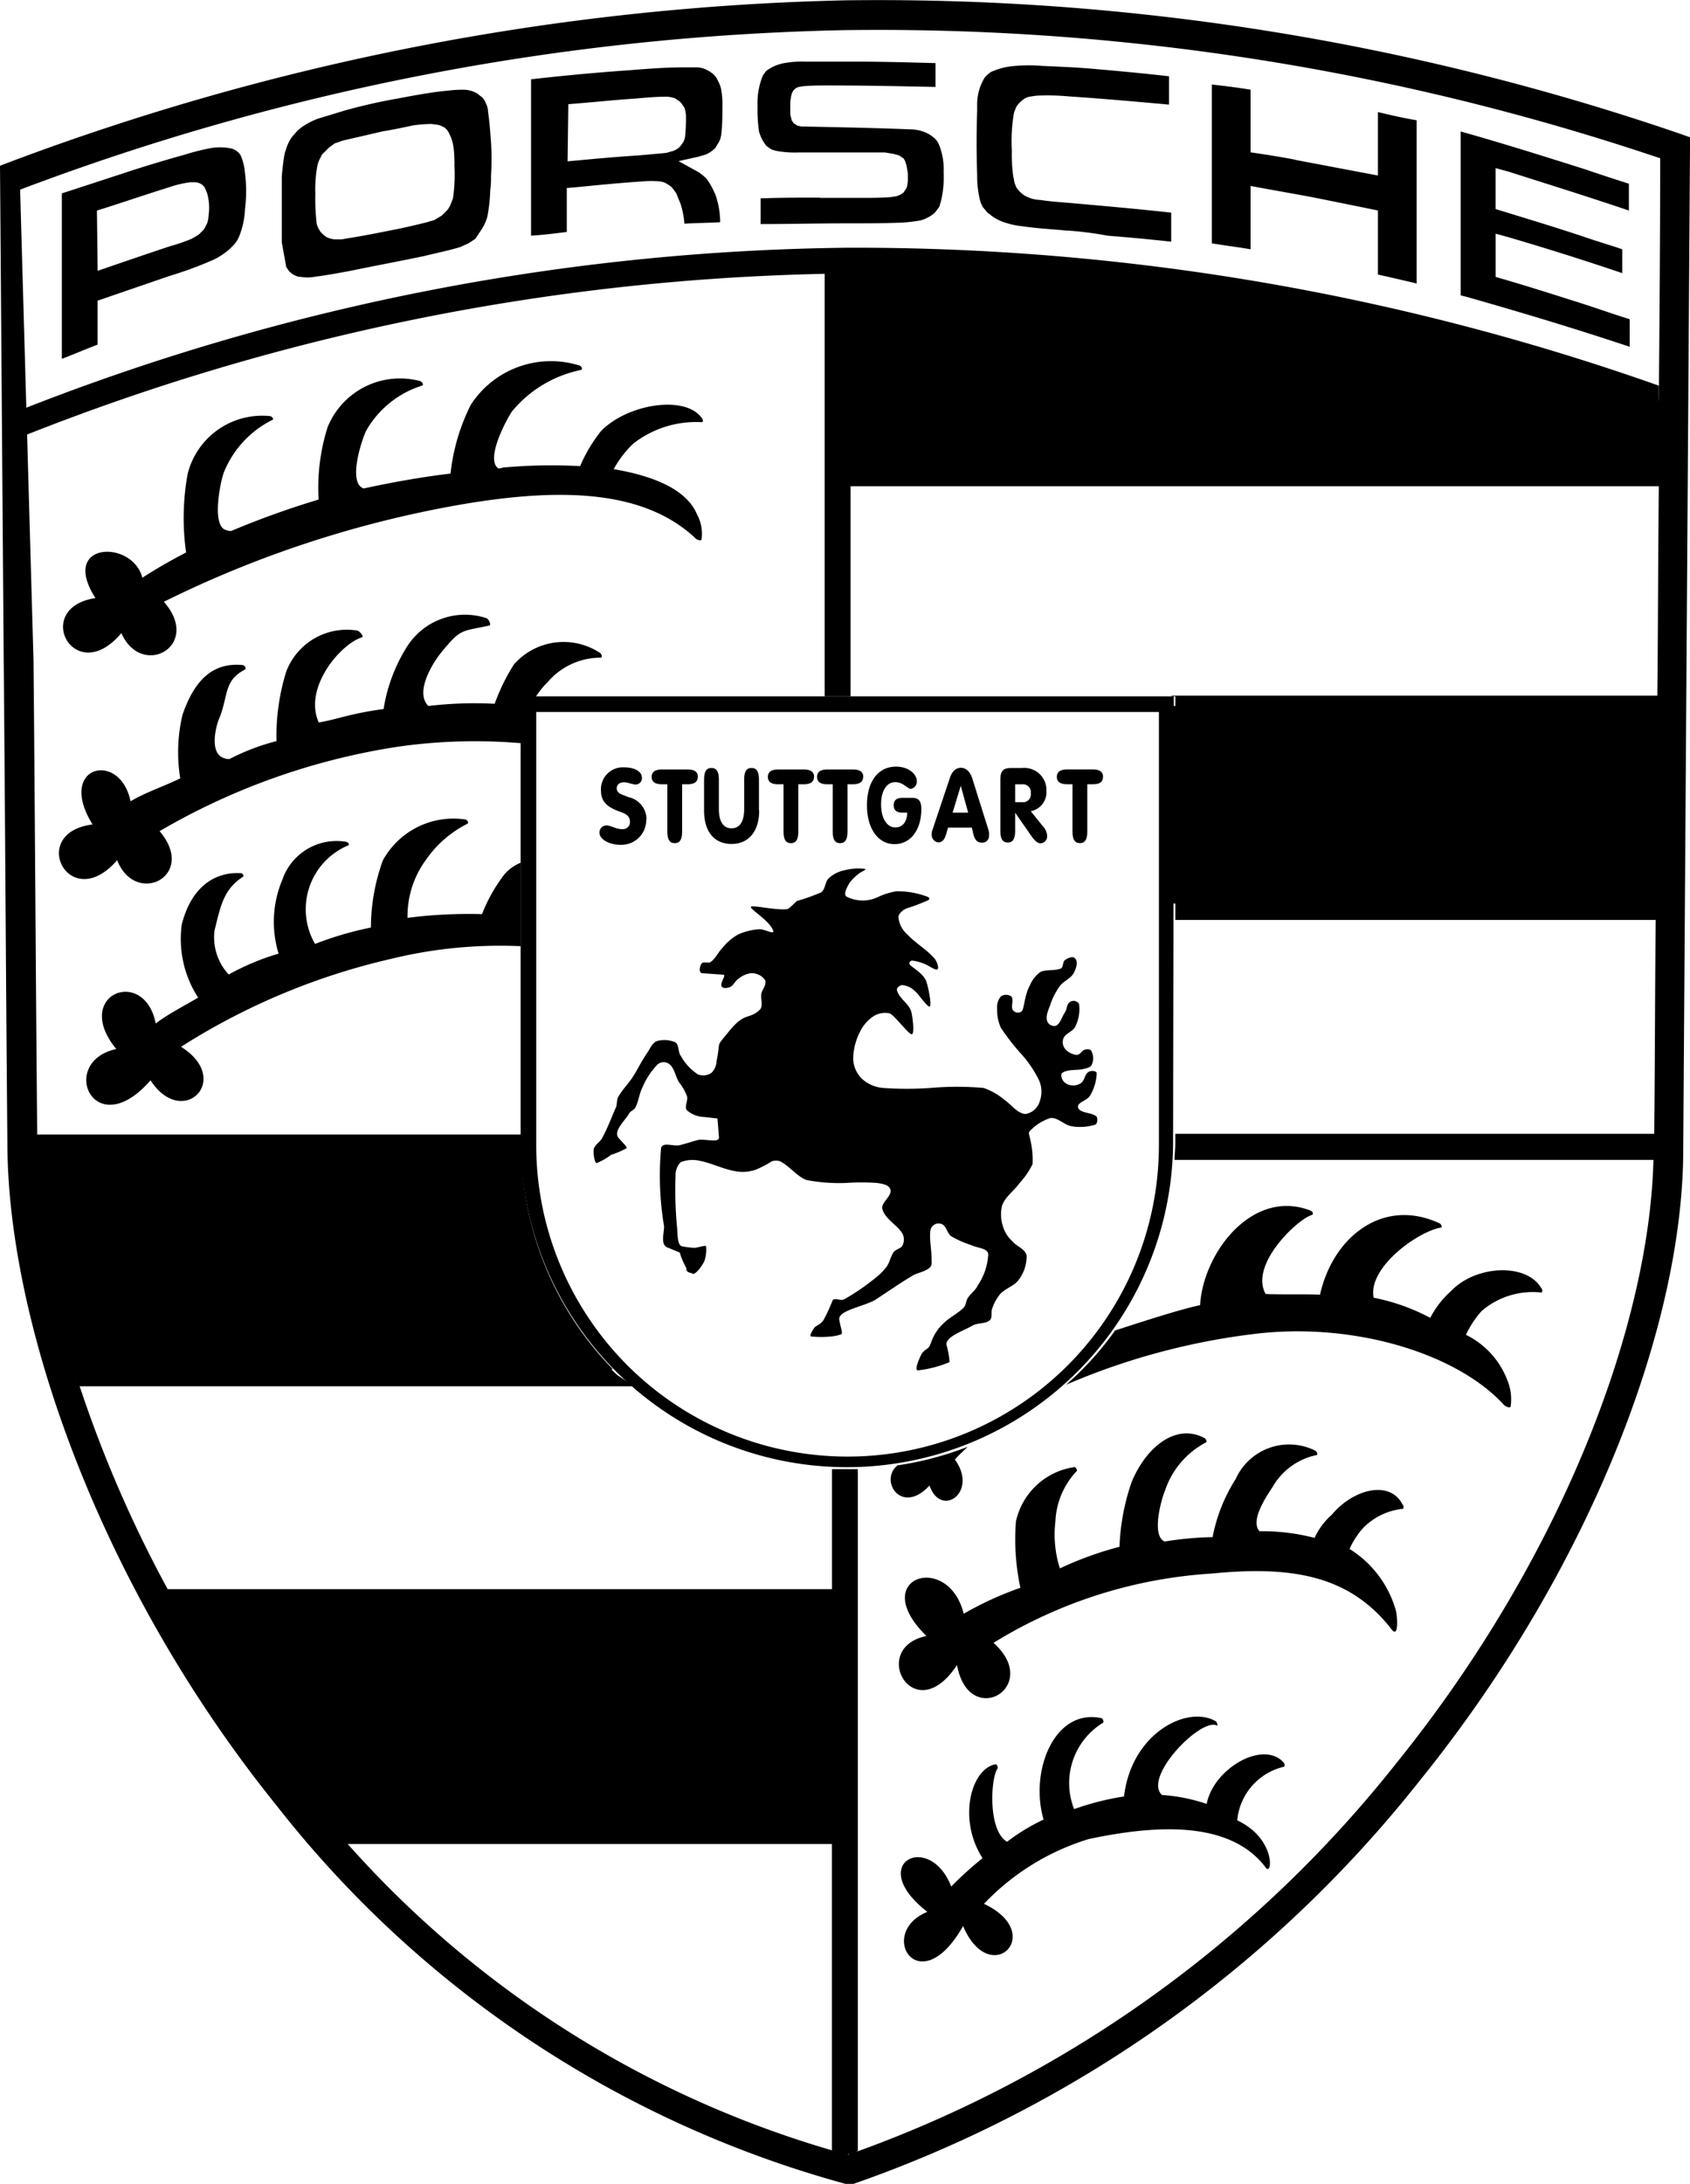 <svg xmlns="http://www.w3.org/2000/svg" width="45.683" height="58.999"><path data-name="パス 1256" d="M26.053 43.597a8.872 8.872 0 011.53-.7 6.2 6.2 0 01-.121-1.792 1.892 1.892 0 011.591-1.47c.04.02.081.1.04.121a2.108 2.108 0 00-.564 1.349 3.012 3.012 0 00.121 1.268 9.306 9.306 0 011.611-.584 6.029 6.029 0 01.322-1.731c.362-.906 1.168-1.631 1.973-1.208.04.02.081.1.04.121a2.286 2.286 0 00-1.107 1.309c-.081.181-.362 1.148-.04 1.349a.02.02 0 01.02.02 9.023 9.023 0 011.309-.121 4.493 4.493 0 01.624-1.57 1.583 1.583 0 012.154-.765c.04.02.081.121.02.121a1.778 1.778 0 00-1.168.846c-.1.161-.644.906-.362 1.208h.1a5.605 5.605 0 011.389.181 1.849 1.849 0 01.463-.624c.584-.7 1.57-.946 1.913-.282.04.04.04.121 0 .121a1.763 1.763 0 00-1.047.5 2.1 2.1 0 00-.383.584 2.883 2.883 0 011.248 1.651c.04.121.1.846-.141.483-1.107-1.389-2.6-1.691-4.832-1.47a12.727 12.727 0 00-5.9 1.872c1.329 1.188-.664 2.356-.987.6-1.168 1.772-2.4-.463-.825-.785-1.611-1.57.584-2.3 1.007-.6z"/><path data-name="パス 1257" d="M30.14 35.946c.866-.282 1.812-.584 2.3-.685.081-1.409 1.409-3.161 2.98-2.557.06.02.1.1.04.121-.4.121-1.691 1.349-1.248 2.134.322.02 1.208 0 1.47.02.342-1.55 1.691-2.637 3.221-1.933.06.02.1.121.04.121-.6.1-1.973 1.067-1.812 1.893a5.43 5.43 0 011.53.544 2.513 2.513 0 01.564-.725c.664-.7 2.033-.765 2.436-.081.04.04.04.121 0 .121a2.123 2.123 0 00-1.611.5 2.6 2.6 0 00-.423.644 2.259 2.259 0 011.127 1.248 1.342 1.342 0 01.081.685c-.02.06-.141 0-.181-.04-1.268-1.389-4.067-2.255-6.785-1.913a18.439 18.439 0 00-5.054 1.369 8.358 8.358 0 001.329-1.47zm-3.986 3.145c-.121.121-.242.221-.342.342.644.886-.383 1.591-.685.7-.765.825-1.369-.141-.866-.544a8.751 8.751 0 001.893-.5z"/><path data-name="パス 1258" d="M25.713 50.966a10.342 10.342 0 01.846-.765c-.685-1.067-.3-2.436.362-2.537a.1.1 0 01.04.121c-.181.262-.262 1.671.262 1.973a5.434 5.434 0 01.987-.6c-.383-1.289.282-3.02 1.57-2.738.04.02.06.1.04.121a1.909 1.909 0 00-.785 2.335 7.357 7.357 0 011.349-.342c.2-1.711 1.711-2.476 2.476-2.033.04.02.06.121.04.121-.423-.242-2.013 1.389-1.49 1.872a4.754 4.754 0 011.208.242c.181-.946 1.51-1.731 2.074-1.127.04.04.04.121.02.121a1.642 1.642 0 00-1.268 1.45c1.067.5.946 1.55.765 1.268-1.007-1.329-3.141-1.107-4.772-.765a6.525 6.525 0 00-2.839 1.752c1.711.805.161 2.315-.564.6-1.188 2.094-2.356.181-.966-.383-1.691-1.309.06-2.195.644-.685z"/><path data-name="パス 1259" d="M8.476 49.374a34.409 34.409 0 01-4.268-6.2h18.523v6.2z"/><path data-name="パス 1260" d="M31.65 19.075h13.61v5.335H31.65z"/><path data-name="パス 1261" d="M45.26 10.981l-4.027-1.429-4.691-.946-5.275-1.148-4.892-.383H22.65v5.617h22.59z"/><path data-name="パス 1262" d="M3.342 4.679a35.673 35.673 0 011.651-.5 5.65 5.65 0 01.624-.161 1.481 1.481 0 01.664 0l.081.04a.355.355 0 01.161.181 1.58 1.58 0 01.1.443 3.881 3.881 0 010 .966 2.235 2.235 0 01-.161.745.766.766 0 01-.181.262 1.3 1.3 0 01-.181.161 1.767 1.767 0 01-.423.242 10.356 10.356 0 01-1.106.401l-1.933.664v1.188c-.322.121-.644.262-.966.383v-4.47c.564-.181 1.107-.362 1.671-.544zm-.7 2.637c.644-.221 1.289-.443 1.953-.664a4.971 4.971 0 00.584-.2l.141-.081.06-.04.06-.06.06-.06.04-.06.06-.121a.856.856 0 00.04-.221 1.436 1.436 0 00-.04-.584l-.04-.1-.04-.081-.06-.06-.081-.04-.081-.02h-.161a3.079 3.079 0 00-.584.141c-.644.2-1.289.423-1.933.624l.02 1.631zm8.194-4.671c.443-.081.866-.161 1.309-.2a2.974 2.974 0 01.423-.02.715.715 0 01.2.04.6.6 0 01.161.081c.04.04.081.06.121.1a.5.5 0 01.081.141.459.459 0 01.06.221c.04.262.06.544.081.825a7.106 7.106 0 010 .926 2.436 2.436 0 01-.02.383 4.436 4.436 0 01-.081.725 1.386 1.386 0 01-.06.161 1.5 1.5 0 01-.141.242l-.121.181-.181.121c-.081.04-.141.06-.221.1-.322.1-.644.161-.966.242-.664.141-1.329.262-1.993.4-.322.06-.644.121-.966.161a1.148 1.148 0 01-.262.02l-.2-.02a.982.982 0 01-.141-.06l-.1-.081-.081-.121-.121-.664v-1.79c.02-.2.04-.423.081-.624l.06-.181a1.085 1.085 0 01.141-.262l.141-.161.121-.1a2.083 2.083 0 01.423-.221l.725-.221a14.4 14.4 0 011.53-.342zm-.5.906l-1.047.242c-.081.02-.161.06-.242.081l-.081.06-.081.06-.06.06-.06.06-.06.06-.04.081a.841.841 0 00-.081.2 3.444 3.444 0 00-.06.785 5.533 5.533 0 00.04.825l.04.1.06.1.081.081.081.06.1.04.1.02h.121a.621.621 0 00.2-.02c.4-.06.805-.141 1.208-.221.322-.06.664-.141.987-.221.06-.02.141-.04.2-.06l.1-.06.1-.06.081-.081.081-.081.06-.1.04-.1.04-.1a4.356 4.356 0 00.04-.886 3.412 3.412 0 00-.02-.463l-.02-.121a1.135 1.135 0 00-.081-.242l-.04-.081-.04-.06-.06-.06-.04-.02-.081-.04-.081-.02-.161-.02a3.922 3.922 0 00-.5.04c-.282.06-.564.121-.825.161zm6.635-1.65c.5-.04 1.007-.081 1.51-.081h.322a.591.591 0 01.322.081.44.44 0 01.1.06.492.492 0 01.181.221.841.841 0 01.081.2 2.125 2.125 0 01.04.5c0 .221 0 .423-.02.644a1.01 1.01 0 01-.04.242l-.04.081c-.04.06-.06.1-.1.161l-.1.081a.875.875 0 01-.141.081c-.06.02-.141.04-.2.06l-.544.121.544.3a1.762 1.762 0 01.2.161l.06.081a2.3 2.3 0 01.2.383 2.28 2.28 0 01.121.725c-.322.02-.644.02-.966.04a2.4 2.4 0 00-.1-.523l-.081-.2-.04-.1-.06-.081-.06-.081-.081-.06-.1-.06a.588.588 0 00-.181-.04 2.426 2.426 0 00-.383 0c-.624.04-1.228.1-1.852.161l-.242.02v1.188c-.322.04-.644.081-.966.1V2.142c.886-.1 1.752-.181 2.617-.242zm-1.629 2.458c.644-.06 1.289-.121 1.933-.161l.664-.06a.588.588 0 00.181-.04l.081-.02.081-.04.06-.04.06-.06.04-.06.04-.06a.474.474 0 00.04-.161 4.906 4.906 0 00.02-.544.886.886 0 00-.04-.2l-.04-.06-.04-.06-.06-.06-.06-.04-.06-.04-.081-.02a.557.557 0 00-.181-.02c-.322 0-.644.04-.946.06-.564.04-1.107.1-1.671.141l-.02 1.55zm6.845.987h1.107c.242 0 .5 0 .765-.02.06 0 .1-.02.161-.02a.982.982 0 00.141-.06l.06-.04.04-.06.04-.06.02-.06.02-.141v-.2l-.039-.226-.02-.06-.02-.06-.04-.06-.06-.04-.06-.04-.141-.04-.242-.04h-2.336a2.754 2.754 0 01-.584-.04 1.283 1.283 0 01-.141-.04l-.06-.04-.06-.04-.04-.04-.04-.06-.04-.06a1.232 1.232 0 01-.1-.242 3.907 3.907 0 01-.04-.685 1.932 1.932 0 01.141-.825c.02-.04.06-.081.081-.121a1.138 1.138 0 01.5-.221 2.658 2.658 0 01.564-.04h1.329c.725 0 1.47.02 2.195.04v.644c-.966-.02-1.933-.04-2.9-.04-.221 0-.443 0-.664.02-.04 0-.1.02-.141.02l-.081.04-.06.06-.04.081-.02.081-.02.141v.342l.02.081.02.081.06.081.1.06.1.02c1.007.02 2.033.04 3.04.081l.121.02a.925.925 0 01.443.221.475.475 0 01.121.181 1.773 1.773 0 01.121.725 2.808 2.808 0 01-.081.825c-.02.04-.02.081-.04.121l-.06.081a.47.47 0 01-.141.141 1.02 1.02 0 01-.3.141 4.29 4.29 0 01-.5.06c-.5.02-.987.02-1.49.02-.785 0-1.57.02-2.335.02v-.695c.523-.02 1.047-.02 1.57-.02zm6.664.886c-.4-.04-.825-.06-1.228-.121a2.206 2.206 0 01-.523-.121 1.353 1.353 0 01-.242-.121c-.06-.04-.1-.081-.161-.121-.04-.04-.081-.1-.121-.141a.715.715 0 01-.081-.181 2.7 2.7 0 01-.081-.7c-.02-.584-.02-1.148 0-1.731v-.148a1.382 1.382 0 01.2-.745.7.7 0 01.181-.161 1.892 1.892 0 01.664-.161 4.118 4.118 0 01.7 0c.463.02.946.04 1.409.081.685.06 1.349.121 2.033.2v.765c-.906-.081-1.792-.161-2.7-.221a6.434 6.434 0 00-.886-.02l-.141.02-.1.02-.081.04-.081.06-.081.081-.06.081-.04.1a.588.588 0 00-.04.181 4.291 4.291 0 00-.04.886 4.377 4.377 0 00.04.725c.02.06.02.121.04.181l.04.1.06.081.081.081.081.06.081.04.1.04a1.011 1.011 0 00.242.04c.262.04.544.06.805.081.906.081 1.832.161 2.738.262v.785a49.679 49.679 0 00-1.711-.161 9.228 9.228 0 00-1.107-.141zm6.161-1.913l2.235.423V3.028c.342.081.685.161 1.047.221v4.41a85.448 85.448 0 00-1.047-.242V5.686c-.6-.121-1.188-.242-1.792-.362-.544-.1-1.107-.2-1.651-.3v1.711c-.342-.06-.685-.1-1.047-.161V2.283c.342.04.7.081 1.047.141v1.691c.4.06.805.121 1.208.2zm7.912.282c.362.121.725.242 1.107.362v.725c-1.067-.362-2.154-.7-3.241-1.047l-.362-.1v1.107c.785.242 1.591.483 2.376.745.342.121.7.221 1.047.342v.644a77.722 77.722 0 00-3.06-.966l-.362-.1v1.168c.765.221 1.53.463 2.275.7.443.141.886.3 1.349.443v.745c-1.45-.483-2.919-.926-4.409-1.349l-.161-.04V3.552c1.148.322 2.3.685 3.443 1.047z"/><path data-name="パス 1263" d="M1.611 36.994a21.949 21.949 0 01-1.007-5.9h13.489a8.7 8.7 0 002.476 5.9z"/><path data-name="パス 1264" d="M0 4.478l.262-.1A68.5 68.5 0 0122.831.009a66.829 66.829 0 0122.57 3.6l.282.1v.282L45.5 31.115c-.02 4.671-2.476 11.234-7.107 16.972A33.608 33.608 0 0123.073 59h-.221A29.338 29.338 0 017.47 48.772C2.678 42.833.221 35.742.2 30.934.16 26.565.14 22.196.1 17.847L0 4.478zm8.778 44.656h13.691v-5.492H4.913a2.2 2.2 0 01-.161-.3 36.691 36.691 0 003.322 4.953c.242.282.463.564.7.846zm13.711.685H9.4a27.942 27.942 0 0013.087 8.275v-8.275zm-13.127-.04a.534.534 0 01-.1-.121.534.534 0 00.1.121zm-.242-.262c-.02-.02-.02-.02-.02-.04a.07.07 0 00.02.04zm-4.59-6.584h17.959v-3.241h.7v18.422a.07.07 0 00-.04.02 32.785 32.785 0 0014.621-10.53c4.449-5.517 6.825-11.8 6.926-16.308v.04H31.75c0-.141.02-.282.02-.423v-.281h12.946c.02-1.933.02-3.866.04-5.778H31.771v-.685h12.986c.02-1.57.02-3.121.04-4.671H31.771v-.685h-.1v-.02H44.8c.02-1.893.02-3.765.04-5.657H22.992v5.678h-.7V7.398A62.1 62.1 0 00.725 11.742l-.02-.725a62.7 62.7 0 0122.207-4.324 65.185 65.185 0 0121.925 3.725v.724c.02-2.3.04-4.59.04-6.866A66.146 66.146 0 0022.851.814 66.817 66.817 0 00.544 5.123l.362 12.724c.04 4.268.06 8.537.1 12.825v-.02h13.108v.282a2.973 2.973 0 00.02.423H.987a21.689 21.689 0 00.966 5.456c0-.02-.02-.04-.02-.06h14.375a3.618 3.618 0 00.383.4l.443.3H2.154a33.417 33.417 0 002.376 5.476zm.2.383a.02.02 0 00-.02-.02.02.02 0 01.02.02zm-.02-.04c-.02-.02-.02-.04-.04-.06.02.02.02.04.04.06zm-.121-.2zm-2.476-5.758c-.02-.04-.02-.081-.04-.1.02.04.04.06.04.1zm-.081-.262c-.02-.04-.02-.081-.04-.121a.286.286 0 01.04.121zm-1.047-5.9zm0-.443zm43.69.081zm0 .1zm0 .04zm0 .121zm0 .04zm0 .02zm0-.06v-.02.02zm0-.06v-.02.02zm0-.3v-.02.02zm.1-11.8zm-21.783-6.444h21.825v-1.288a64.757 64.757 0 00-21.825-3.765v5.053zm21.825.342zm0 .2zm0 .02zm-21.7 45.139zm-.161.04zm0 0c-.02 0-.02 0-.04.02.02 0 .02 0 .04-.02zm-.282-.04c-.06-.02-.1-.02-.161-.04a.379.379 0 01.161.04zm.443-.02z"/><path data-name="パス 1265" d="M3.842 15.612a14.05 14.05 0 011.188-.685 6.706 6.706 0 01.04-2.114 2.075 2.075 0 012.235-1.57c.06.02.1.081.06.1a2.717 2.717 0 00-1.309 1.409c-.081.181-.362 1.47.06 1.57a.3.3 0 00.141.02 23.371 23.371 0 012.356-.846 5.419 5.419 0 01.242-1.953 2.112 2.112 0 012.5-1.248c.06.02.1.1.06.121a2.649 2.649 0 00-1.51 1.208c-.1.181-.523 1.409-.081 1.57h.02c.745-.161 1.51-.3 2.335-.4a5.415 5.415 0 01.544-1.852 2.578 2.578 0 012.939-1.067c.06.02.1.1.04.121a3.258 3.258 0 00-1.852 1.107c-.121.161-.745 1.289-.383 1.55a.255.255 0 00.121-.02 14.373 14.373 0 012.094-.04 4.043 4.043 0 01.564-.946c.7-.725 2.255-.987 2.718-.362.04.04.06.121 0 .121a2.758 2.758 0 00-1.852.584 2.875 2.875 0 00-.523.685c1.067.181 1.973.544 2.255 1.228a1.1 1.1 0 01.121.664c0 .06-.141.02-.181-.04-1.349-1.248-3.5-1.389-6.382-.886a29.418 29.418 0 00-7.973 2.617c1.047 1.188-.6 2.094-1.148.846-1.268 1.51-2.436-.685-.7-.946-.987-1.53 1.007-1.591 1.268-.544z"/><path data-name="パス 1266" d="M4.208 27.652c.342-.262.785-.483 1.148-.7a2.909 2.909 0 01-.443-1.973c.242-.966.846-1.429 1.591-1.389.06 0 .1.081.06.1-.523.342-.6.785-.765 1.45a1.476 1.476 0 00.383 1.188 6.593 6.593 0 011.349-.564 2.925 2.925 0 01.1-1.993 1.548 1.548 0 011.731-1.027c.06.02.1.081.04.1a1.871 1.871 0 00-.886 2.658 9.171 9.171 0 011.51-.443 5.394 5.394 0 01.322-1.812 2.177 2.177 0 012.235-1.107c.06.02.1.1.04.121a2.991 2.991 0 00-1.107.966 2.569 2.569 0 00-.5 1.57 12.964 12.964 0 012.013-.1 4.379 4.379 0 01.6-1.067 1.142 1.142 0 01.443-.322v2.255a12.4 12.4 0 00-3.5.342 18.09 18.09 0 00-5.678 2.376c1.409.886.04 2.235-.825.906-1.53 1.752-2.517-.5-.926-.846-1.208-1.47.765-2.255 1.067-.685z"/><path data-name="パス 1267" d="M3.523 21.652c.4-.242.946-.423 1.349-.624a4.382 4.382 0 01.06-1.711c.322-.946.825-1.429 1.631-1.349.06.02.1.081.06.121-.584.3-.443.7-.7 1.329-.081.181-.282.946.141 1.067a.3.3 0 00.141.02 6.084 6.084 0 011.268-.483 5.927 5.927 0 01.262-1.872 1.752 1.752 0 011.929-1.113c.06.02.181.161.121.181-.584.181-1.591 1.369-1.168 2.3.5-.081.846-.242 1.752-.362a4.449 4.449 0 01.624-1.671 1.854 1.854 0 012.154-.785c.06.02.141.181.081.2-.745.161-.765.081-1.248.664-.262.3-.785 1.127-.4 1.51a10.452 10.452 0 011.792-.06 5.268 5.268 0 01.523-1.067 1.787 1.787 0 012.335-.3c.04.04.06.121 0 .121a1.882 1.882 0 00-1.429.664 2.2 2.2 0 00-.322.4h-.383v1.248a14.671 14.671 0 00-3.382.1 18.221 18.221 0 00-6.4 2.275c1.027 1.208-.644 2.054-1.148.785-1.289 1.49-2.436-.745-.664-.966-.987-1.591.745-2.013 1.027-.624z"/><g data-name="グループ 356"><path data-name="パス 1268" d="M31.327 19.236v11.7a8.416 8.416 0 01-16.832 0v-11.7h16.832m.4-.423H14.073v12.1a8.819 8.819 0 0017.637 0l.02-12.1z"/></g><path data-name="パス 1269" d="M22.529 27.39c.081.081.262-.02.322-.1a1.659 1.659 0 00.141-.785 1.992 1.992 0 00-.081-.846c-.161-.483-.383-.866-.926-.946-.06-.02-.181.1-.141.141.362.383.5.362.6.946.1.564.04 1.55.081 1.591zm-3.805 7.027c.081.02.262-.221.322-.362a.963.963 0 00.04-.383c-.02-.04-.221.04-.322.04a2.326 2.326 0 01-.322-.04c-.141-.02-.121-.342-.141-.523a10.675 10.675 0 01-.04-1.389.485.485 0 01.141-.362.853.853 0 01.5-.04c.322.06.624.221.966.282a1.079 1.079 0 00.564-.04 2.8 2.8 0 00.423-.221.332.332 0 01.242 0c.262.141.443.4.7.5a4.679 4.679 0 001.067.081 5.929 5.929 0 01.846 0c.121.02.322.04.362.181.04.181-.262.342-.221.523.081.282.4.423.544.664a.363.363 0 010 .322c-.04.081-.181.1-.242.181-.081.121-.1.262-.181.383a1.627 1.627 0 01-.322.322 5.96 5.96 0 01-.825.564c-.1.06-.282-.06-.322.04a4.36 4.36 0 01-.242.523c-.081.121-.181.141-.242.2-.06.081-.141.221-.1.242a2.592 2.592 0 00.564 0 .988.988 0 00.262-.06c.04-.04-.02-.161-.06-.4-.02-.242.644-.342.966-.523.342-.221.685-.463 1.027-.664.141-.081.342-.1.463-.221.06-.06.04-.161.04-.242 0-.2-.04-.4-.04-.6 0-.1 0-.221.081-.282a.22.22 0 01.242-.04c.121.06.141.242.242.322a2.631 2.631 0 00.544.242c.161.081.443.081.463.242a1.631 1.631 0 01-.282.846c-.06.141-.2.221-.282.362-.04.081-.04.181-.1.242-.161.161-.383.262-.544.423a1.253 1.253 0 00-.282.383c-.04.081-.06.161-.1.242-.06.081-.161.1-.221.221s-.2.443-.081.423a3.036 3.036 0 00.846-.221 2.147 2.147 0 00-.081-.463c-.04-.221.463-.383.7-.523.141-.081.342-.04.463-.141.081-.06.04-.2.06-.282a1.22 1.22 0 01.221-.423c.141-.161.383-.221.5-.383a1.056 1.056 0 00.221-.664c-.04-.181-.262-.242-.383-.383a.885.885 0 01-.242-.362 1.036 1.036 0 01-.04-.6c.081-.242.322-.4.463-.6a2.221 2.221 0 00.362-.523 2.352 2.352 0 00-.081-.745c0-.04-.04-.1 0-.141a1.3 1.3 0 01.564-.362c.2-.02.362.181.564.221a1.4 1.4 0 00.644-.04c.06-.02.081-.161.04-.221-.141-.121-.443-.081-.5-.242-.04-.141.242-.181.322-.322a1.248 1.248 0 00.181-.6c0-.081-.161-.081-.221-.04-.1.06-.1.2-.181.282a.351.351 0 01-.242.081.333.333 0 01-.242-.1c-.06-.06-.1-.2-.04-.242.161-.1.383-.06.564-.1.081-.02.181-.04.221-.1a.427.427 0 000-.383c-.02-.06-.121-.06-.181-.04-.081.02-.121.141-.221.141a.475.475 0 01-.315-.168.29.29 0 01-.04-.282c.06-.141.262-.181.322-.322a1.044 1.044 0 00.1-.6.169.169 0 00-.242-.06c-.1.06-.081.2-.141.282-.081.121-.121.3-.242.362a.2.2 0 01-.242-.141c-.04-.161.06-.322.1-.463a2.029 2.029 0 01.242-.463c.1-.141.3-.2.383-.362.06-.121.121-.282.04-.383-.06-.081-.2-.02-.282.04-.06.04-.04.181-.1.221-.181.081-.4.02-.564.1a.845.845 0 00-.282.362c-.141.242-.161.664-.221.7a.167.167 0 01-.242-.04c-.06-.1.04-.262-.04-.362a.242.242 0 00-.282 0 .443.443 0 00-.1.322 1.158 1.158 0 00.1.523 5.984 5.984 0 00.544.7 3.035 3.035 0 01.5.745.778.778 0 010 .564.478.478 0 01-.383.322c-.221-.02-.383-.262-.564-.383a1.773 1.773 0 00-.564-.322 8.473 8.473 0 00-1.429 0 9.173 9.173 0 01-1.289 0 .955.955 0 01-.564-.242.792.792 0 01-.242-.523 1.627 1.627 0 01.181-.745 1.048 1.048 0 01.362-.423.59.59 0 01.443-.081c.141.06.523.584.6.564s.02-.483-.02-.624c-.081-.221-.322-.342-.383-.564-.02-.06.081-.141.141-.141a.57.57 0 01.362.181c.06.04.322.423.383.4s-.04-.544-.1-.7c-.1-.221-.423-.383-.443-.443-.02-.04 0-.081.06-.1a1.222 1.222 0 01.362.1c.1.04.262.161.322.141s0-.2-.06-.282c-.221-.262-.523-.423-.745-.664a.7.7 0 01-.242-.463c0-.1.121-.2.221-.242a5.008 5.008 0 00.584-.221c.06-.04.02-.081-.04-.1a2.3 2.3 0 00-.825-.141 2.034 2.034 0 00-.463.141.96.96 0 01-.886 0c-.081-.081.02-.242.081-.362a1.372 1.372 0 01.242-.242c.06-.06.242-.121.181-.141a1.457 1.457 0 00-.564.04.86.86 0 00-.423.221c-.1.1-.081.322-.221.383a5.692 5.692 0 01-.624.221c-.06.04-.2.2-.262.221-.322.04-.966-.121-.987-.06-.04.06.5.362.6.644.04.121-.262-.06-.383-.04a1.658 1.658 0 00-.564.141 1.448 1.448 0 00-.423.362c-.121.121-.181.282-.322.383-.06.04-.2-.02-.242.04-.06.081-.081.262.02.262l.564.04c.1 0-.1.221-.04.322.04.06.181.04.242 0 .081-.04.121-.161.221-.221a.662.662 0 01.322-.141.442.442 0 01.383.181c.06.121-.081.262-.1.383-.02.141.06.322-.04.423-.3.282-.4.04-.846.6-.362.443-.2.2-.322.785a.475.475 0 01-.141.322.391.391 0 01-.362.04 1.4 1.4 0 01-.463-.5c-.081-.1-.04-.282-.141-.362a.719.719 0 00-.5-.04c-.121.04-.181.181-.242.282-.161.221-.282.483-.423.7-.121.181-.282.342-.383.523-.06.1-.02.221-.081.322-.121.282-.221.544-.362.805-.06.1-.181.161-.221.282-.02.121.02.383.081.383a1.618 1.618 0 00.383-.221 2.339 2.339 0 00.423-.181c.02-.04-.141-.181-.221-.282-.141-.181.161-.443.282-.644.04-.081.141-.1.181-.181.081-.161.1-.362.181-.523a2.059 2.059 0 01.383-.6.251.251 0 01.322-.06c.161.1.181.322.282.5a1.457 1.457 0 01.221.383c.04.121-.081.282 0 .383a.733.733 0 00.463.181l.362.04.04.5c.02.181-.383.04-.564.081-.161.04-.322.1-.5.141-.161.04-.463-.1-.5.081a8.274 8.274 0 00.081 2.114c0 .181-.1.483.081.564l.342.141a2.055 2.055 0 00.181.423c-.02.1.081.121.161.141z"/><path data-name="パス 1270" d="M29.817 20.988c0-.141-.1-.2-.282-.2h-.685c-.181 0-.282.06-.282.2s.1.2.282.2h.141v1.268c0 .221.06.322.2.322s.2-.1.2-.322v-1.268h.141c.2 0 .282-.06.282-.2zm-1.953.443a.214.214 0 01-.242.242h-.181v-.483h.181a.214.214 0 01.242.242zm.443 1.148a.433.433 0 00-.121-.262l-.322-.4a.526.526 0 00.423-.544.6.6 0 00-.664-.624h-.3c-.221 0-.282.1-.282.322v1.369c0 .221.06.322.2.322s.2-.1.2-.322v-.483l.463.664c.081.1.141.161.221.161a.186.186 0 00.181-.2zm-2.134-.624h-.423l.221-.725.2.725zm.564.6a.393.393 0 00-.02-.141l-.443-1.409c-.06-.161-.161-.262-.3-.262s-.242.1-.3.282l-.467 1.392a.255.255 0 00-.02.121.2.2 0 00.181.221c.081 0 .161-.06.2-.2l.06-.2h.644l.04.181c.04.141.1.221.2.221a.18.18 0 00.221-.2zm-1.832-.7c0-.221-.081-.3-.242-.3h-.262c-.161 0-.242.06-.242.2s.081.2.242.2h.121c0 .242-.121.4-.322.4-.221 0-.383-.242-.383-.624s.161-.6.383-.6.322.181.423.181a.2.2 0 00.161-.2c0-.2-.221-.4-.564-.4-.483 0-.785.4-.785 1.047 0 .624.3 1.047.745 1.047s.725-.4.725-.946zm-1.57-.866c0-.141-.1-.2-.282-.2h-.685c-.181 0-.282.06-.282.2s.1.2.282.2h.141v1.268c0 .221.06.322.2.322s.2-.1.2-.322v-1.268h.141c.181 0 .282-.06.282-.2zm-1.329 0c0-.141-.1-.2-.282-.2h-.685c-.181 0-.282.06-.282.2s.1.2.282.2h.141v1.268c0 .221.06.322.2.322s.2-.1.2-.322v-1.268h.141c.181 0 .282-.06.282-.2zm-1.49.906v-.825c0-.221-.06-.322-.2-.322s-.2.1-.2.322v.785c0 .342-.121.523-.342.523s-.342-.181-.342-.523v-.785c0-.221-.06-.322-.2-.322s-.2.1-.2.322v.825c0 .584.282.906.745.906.443 0 .745-.322.745-.906zm-1.651-.906c0-.141-.1-.2-.282-.2h-.685c-.181 0-.282.06-.282.2s.1.2.282.2h.141v1.268c0 .221.06.322.2.322s.2-.1.2-.322v-1.268h.141c.181 0 .282-.06.282-.2zm-1.389 1.148a.614.614 0 00-.483-.6c-.2-.081-.322-.1-.322-.242 0-.1.081-.161.2-.161.1 0 .221.06.3.06a.169.169 0 00.181-.181c0-.161-.181-.282-.483-.282a.592.592 0 00-.624.624c0 .3.161.443.483.564.181.06.3.121.3.282a.19.19 0 01-.2.2c-.181 0-.322-.1-.423-.1a.19.19 0 00-.2.2c0 .161.242.322.564.322a.671.671 0 00.7-.685z"/></svg>